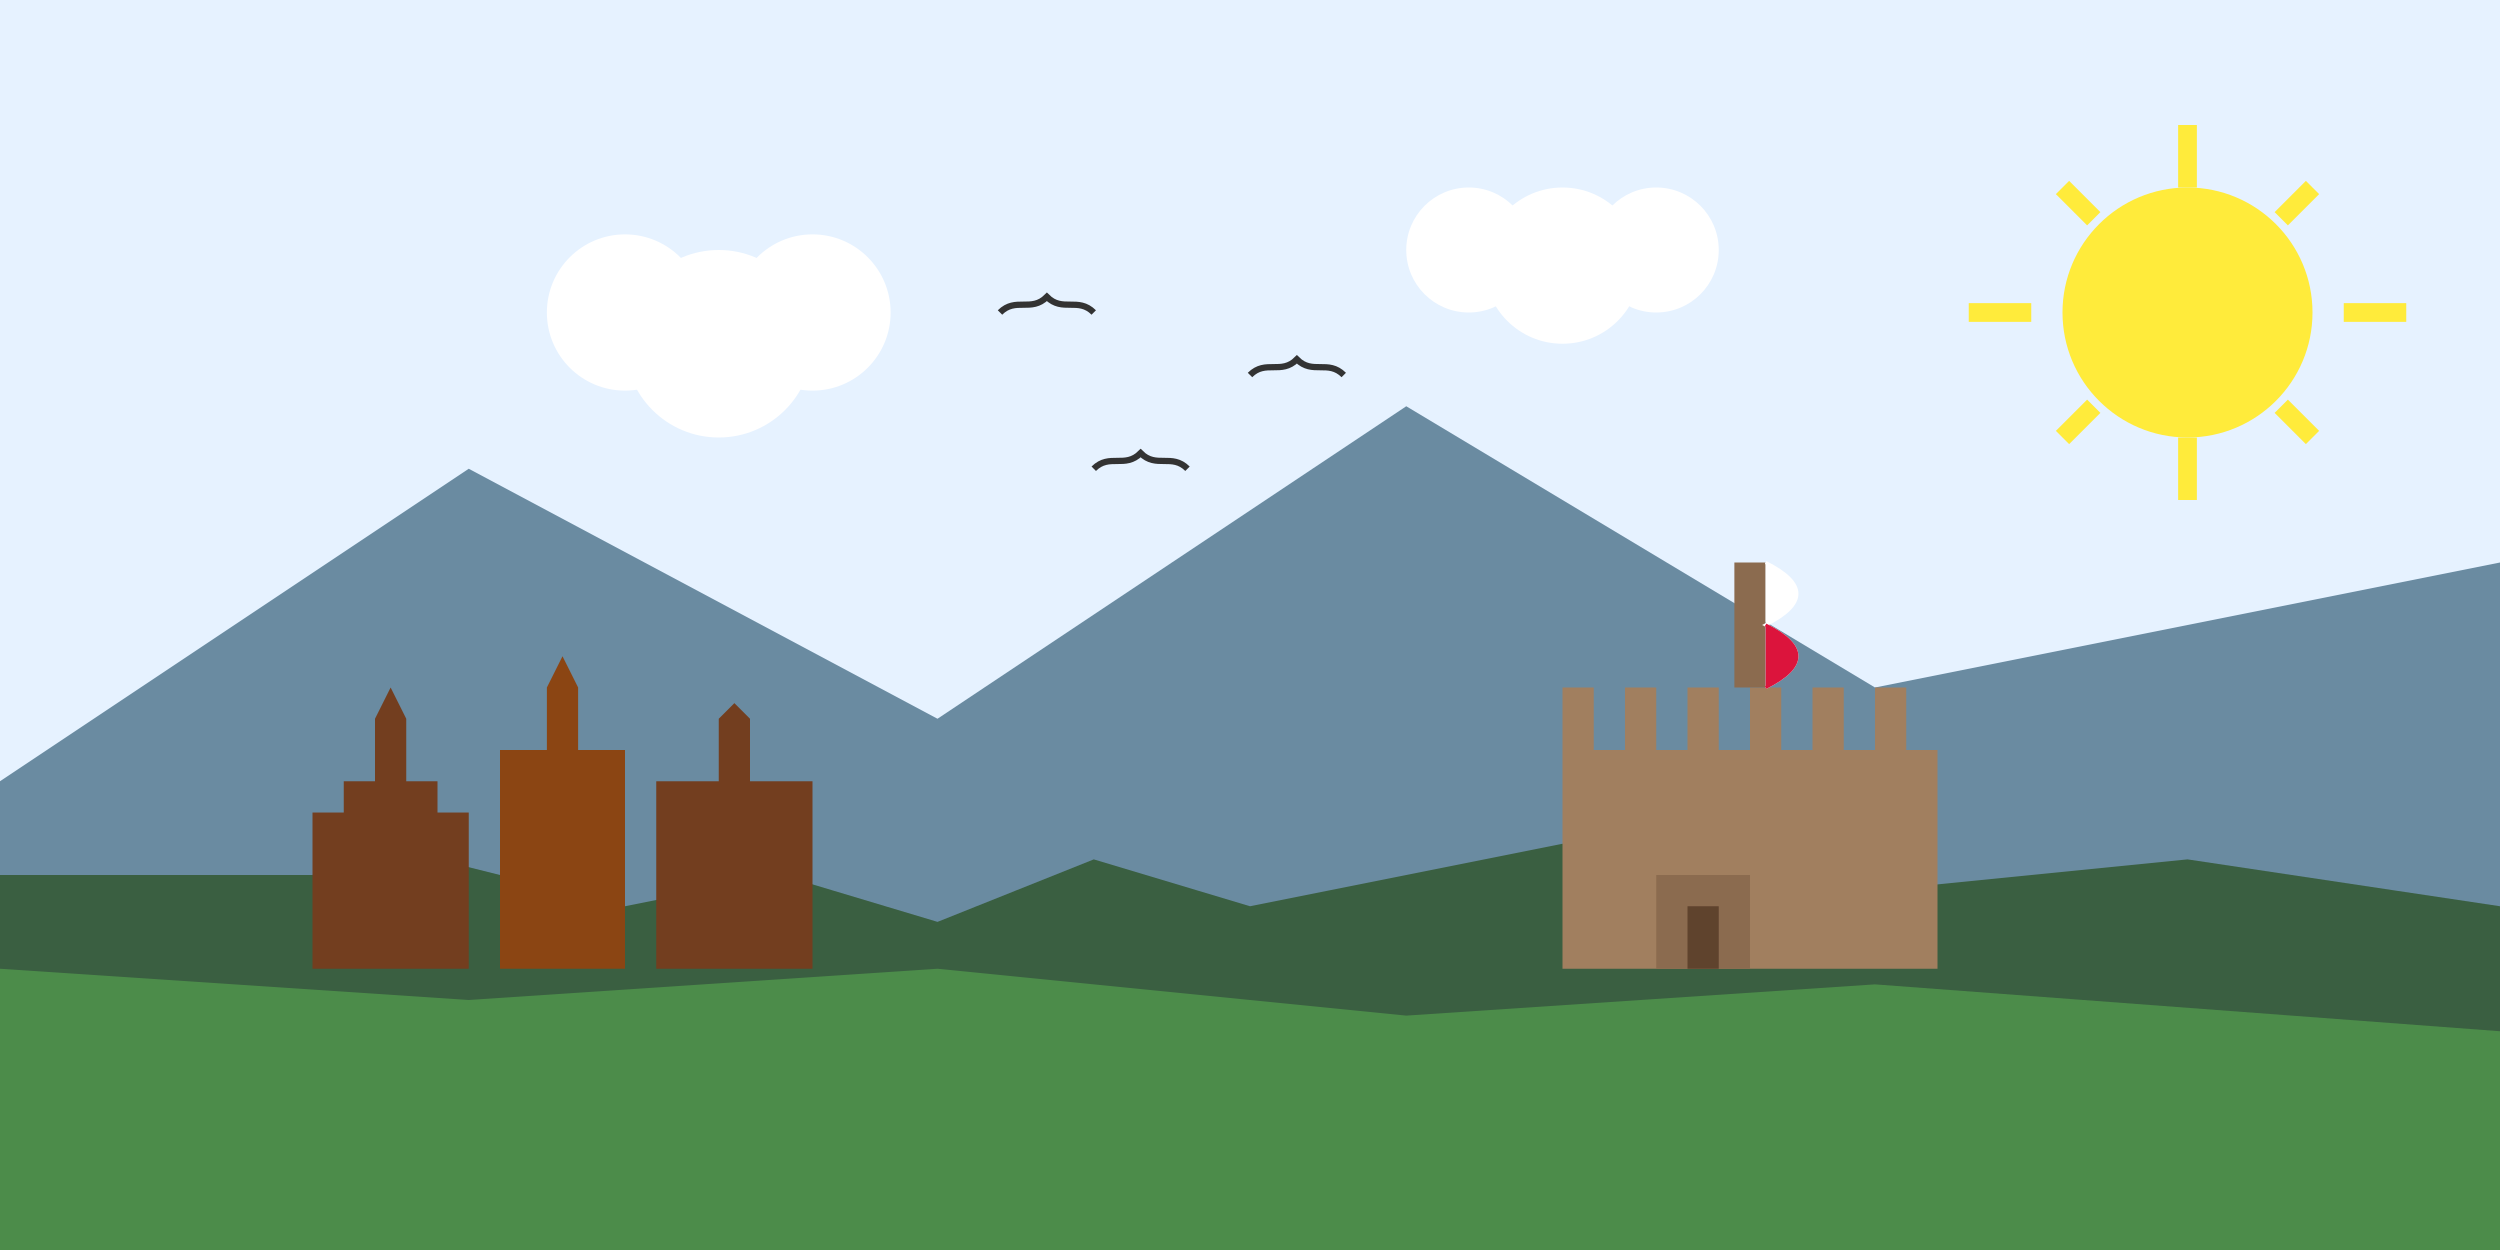 <svg xmlns="http://www.w3.org/2000/svg" viewBox="0 0 800 400">
  <!-- Sky Background -->
  <rect width="800" height="400" fill="#e6f2ff"/>
  
  <!-- Mountain Backdrop -->
  <path d="M0 250 L150 150 L300 230 L450 130 L600 220 L800 180 L800 400 L0 400 Z" fill="#6a8ba1"/>
  
  <!-- Mid-ground Forest -->
  <path d="M0 280 L100 280 L120 270 L200 290 L250 280 L300 295 L350 275 L400 290 L500 270 L600 285 L700 275 L800 290 L800 400 L0 400 Z" fill="#3a5f41"/>
  
  <!-- Foreground Meadow -->
  <path d="M0 310 L150 320 L300 310 L450 325 L600 315 L800 330 L800 400 L0 400 Z" fill="#4c8c4a"/>
  
  <!-- Old Town Silhouette (Warsaw) -->
  <path d="M100 310 L100 260 L110 260 L110 250 L120 250 L120 230 L125 220 L130 230 L130 250 L140 250 L140 260 L150 260 L150 310 Z" fill="#733e1f"/>
  <path d="M160 310 L160 240 L175 240 L175 220 L180 210 L185 220 L185 240 L200 240 L200 310 Z" fill="#8B4513"/>
  <path d="M210 310 L210 250 L230 250 L230 230 L235 225 L240 230 L240 250 L260 250 L260 310 Z" fill="#733e1f"/>
  
  <!-- Castle (Wawel) -->
  <rect x="500" y="240" width="120" height="70" fill="#a17f5f"/>
  <path d="M500 240 L500 220 L510 220 L510 240 Z" fill="#a17f5f"/>
  <path d="M520 240 L520 220 L530 220 L530 240 Z" fill="#a17f5f"/>
  <path d="M540 240 L540 220 L550 220 L550 240 Z" fill="#a17f5f"/>
  <path d="M560 240 L560 220 L570 220 L570 240 Z" fill="#a17f5f"/>
  <path d="M580 240 L580 220 L590 220 L590 240 Z" fill="#a17f5f"/>
  <path d="M600 240 L600 220 L610 220 L610 240 Z" fill="#a17f5f"/>
  <rect x="530" y="280" width="30" height="30" fill="#8b6b4f"/>
  <rect x="540" y="290" width="10" height="20" fill="#5f432d"/>

  <!-- Polish Flag Waving -->
  <rect x="555" y="180" width="10" height="40" fill="#8b6b4f"/>
  <path d="M565 180 Q585 190 565 200 Q585 210 565 220" fill="#ffffff" stroke="#ffffff" stroke-width="1"/>
  <path d="M565 200 Q585 210 565 220" fill="#dc143c" stroke="#dc143c" stroke-width="1"/>
  
  <!-- Sun -->
  <circle cx="700" cy="100" r="40" fill="#ffeb3b"/>
  <path d="M700 40 L700 60 M660 60 L670 70 M630 100 L650 100 M660 140 L670 130 M700 140 L700 160 M740 140 L730 130 M770 100 L750 100 M740 60 L730 70" stroke="#ffeb3b" stroke-width="6"/>
  
  <!-- Clouds -->
  <circle cx="200" cy="100" r="25" fill="#ffffff"/>
  <circle cx="230" cy="110" r="30" fill="#ffffff"/>
  <circle cx="260" cy="100" r="25" fill="#ffffff"/>
  <circle cx="470" cy="80" r="20" fill="#ffffff"/>
  <circle cx="500" cy="85" r="25" fill="#ffffff"/>
  <circle cx="530" cy="80" r="20" fill="#ffffff"/>
  
  <!-- Birds -->
  <path d="M350 150 C355 145, 360 150, 365 145 C370 150, 375 145, 380 150" stroke="#333" stroke-width="2" fill="none"/>
  <path d="M400 120 C405 115, 410 120, 415 115 C420 120, 425 115, 430 120" stroke="#333" stroke-width="2" fill="none"/>
  <path d="M320 100 C325 95, 330 100, 335 95 C340 100, 345 95, 350 100" stroke="#333" stroke-width="2" fill="none"/>
</svg>
